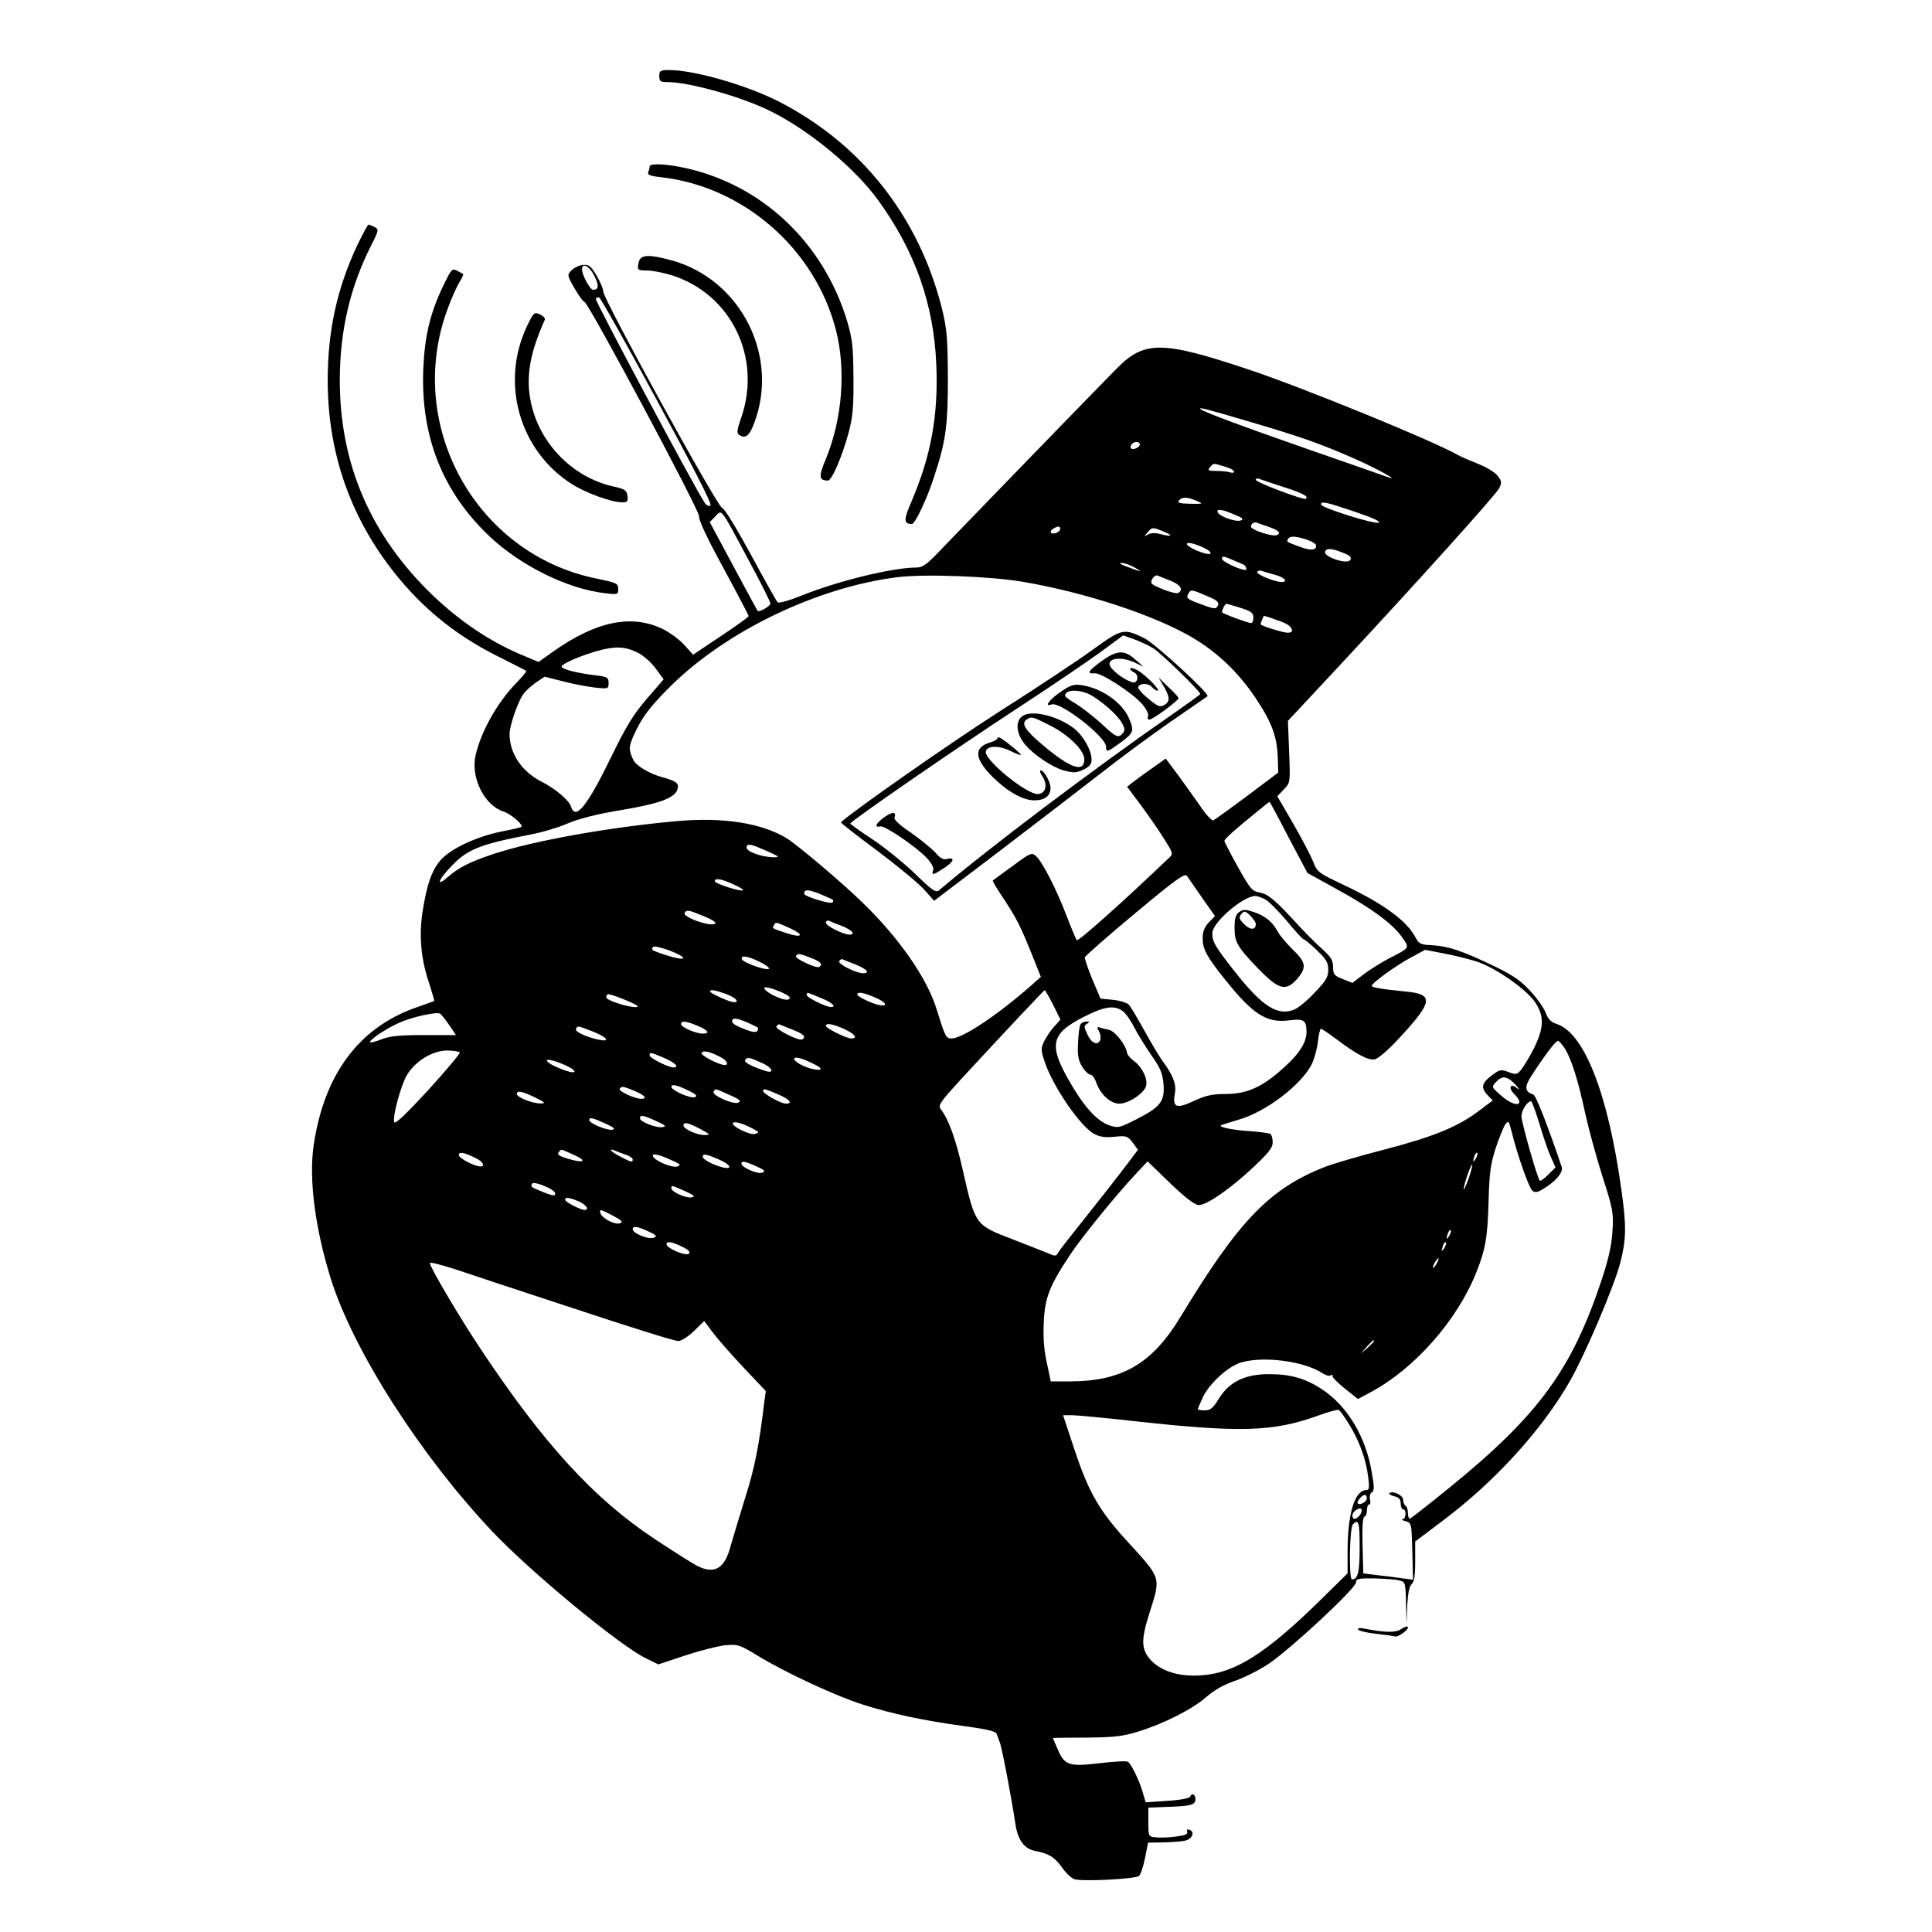 <?xml version="1.0" standalone="no"?>
<!DOCTYPE svg PUBLIC "-//W3C//DTD SVG 20010904//EN"
 "http://www.w3.org/TR/2001/REC-SVG-20010904/DTD/svg10.dtd">
<svg version="1.0" xmlns="http://www.w3.org/2000/svg"
 width="800pt" height="800pt" viewBox="0 0 800 800"
 preserveAspectRatio="xMidYMid meet">
<g transform="translate(0,800) scale(0.1,-0.1)"
fill="#000000" stroke="none">
<path d="M2730 7685 c0 -22 4 -25 35 -25 90 0 310 -62 427 -121 161 -80 348
-235 445 -369 152 -210 230 -430 240 -680 9 -210 -22 -377 -102 -565 -34 -78
-34 -94 1 -95 13 0 64 108 92 196 49 149 57 211 57 409 -1 166 -4 202 -24 285
-95 381 -333 684 -677 860 -134 68 -349 130 -455 130 -35 0 -39 -3 -39 -25z"/>
<path d="M2690 7311 c0 -5 -2 -16 -6 -24 -4 -11 8 -16 55 -21 340 -39 635
-296 722 -631 43 -165 27 -371 -42 -537 -30 -72 -28 -87 9 -88 16 0 57 94 85
195 18 67 22 105 21 230 -1 132 -4 160 -27 238 -99 325 -355 565 -677 633 -75
16 -140 18 -140 5z"/>
<path d="M1481 6988 c-85 -180 -124 -357 -124 -563 0 -282 83 -537 248 -760
123 -166 269 -289 455 -382 63 -32 117 -59 119 -61 3 -1 -16 -24 -41 -50 -79
-81 -147 -202 -169 -301 -20 -91 36 -205 115 -231 31 -10 84 -55 75 -64 -2 -2
-39 -11 -82 -19 -103 -21 -209 -70 -252 -118 -37 -42 -58 -101 -76 -219 -14
-95 -6 -192 27 -288 13 -41 23 -75 22 -77 -2 -1 -38 -14 -81 -29 -233 -84
-375 -277 -418 -567 -21 -143 6 -347 72 -558 94 -296 371 -729 668 -1043 159
-168 527 -472 636 -525 l51 -25 108 36 c60 20 134 39 166 43 55 5 60 4 136
-42 112 -69 327 -169 436 -203 119 -38 249 -66 417 -89 98 -13 135 -22 138
-33 3 -8 9 -24 13 -35 8 -18 48 -226 65 -341 10 -63 37 -100 80 -108 58 -11
82 -26 112 -68 15 -22 38 -44 51 -49 28 -11 252 0 268 13 7 5 18 38 25 73 l13
65 65 1 c36 1 77 4 91 8 28 8 38 36 16 44 -10 4 -13 1 -10 -8 4 -10 -9 -15
-48 -20 -29 -4 -67 -5 -83 -3 -29 3 -30 4 -30 63 l0 60 75 3 c101 3 120 8 120
32 0 21 -16 28 -22 10 -2 -6 -44 -14 -94 -17 l-90 -6 -13 44 c-16 53 -47 115
-61 124 -6 4 -58 1 -116 -6 -127 -15 -146 -9 -174 57 -11 25 -20 46 -20 47 0
1 62 2 138 2 114 1 150 5 212 24 108 33 227 93 285 144 33 29 72 51 116 66 36
12 99 43 140 70 89 59 364 314 364 339 0 15 11 17 76 16 42 -1 88 -4 102 -8
26 -6 27 -8 29 -94 l2 -87 3 77 c3 51 9 80 18 88 11 9 15 35 15 95 l0 82 118
89 c215 162 408 375 522 574 65 114 185 396 210 494 24 95 25 150 4 298 -55
398 -153 650 -268 688 -23 7 -36 20 -45 45 -7 19 -35 60 -63 90 -40 44 -72 66
-152 105 -129 62 -188 82 -255 86 -48 2 -56 6 -69 31 -36 70 -134 142 -305
222 -97 46 -103 50 -120 94 -10 25 -47 96 -83 158 l-65 112 27 28 c27 28 27
28 22 156 l-5 128 196 210 c332 356 663 724 678 752 12 24 12 30 -5 52 -11 15
-47 37 -83 51 -35 14 -73 30 -84 37 -102 58 -637 277 -865 353 -356 119 -430
120 -543 7 -57 -57 -634 -652 -727 -749 -61 -65 -79 -78 -105 -78 -99 0 -327
-56 -478 -117 -50 -20 -92 -32 -97 -27 -5 5 -55 94 -111 198 -59 108 -109 191
-119 193 -20 5 -494 868 -492 896 0 10 -12 39 -27 65 -24 40 -32 47 -56 45
-16 -1 -37 -11 -48 -22 -19 -19 -19 -20 12 -75 18 -31 36 -56 41 -56 15 0 481
-871 475 -889 -3 -12 33 -90 100 -212 58 -107 105 -197 105 -200 0 -4 -52 -41
-115 -83 l-115 -77 -36 40 c-20 22 -60 52 -89 66 -129 63 -276 33 -453 -92
l-62 -44 -81 34 c-126 55 -243 134 -353 238 -260 248 -390 547 -389 899 1 201
42 379 129 552 33 65 33 68 15 78 -11 5 -22 10 -25 10 -3 0 -23 -37 -45 -82z
m979 -128 c21 -41 20 -60 -4 -60 -13 0 -46 61 -46 85 0 29 30 14 50 -25z m261
-519 c149 -274 227 -427 221 -433 -7 -7 -16 -2 -26 13 -45 70 -454 835 -449
842 2 4 9 7 14 5 6 -2 114 -194 240 -427z m2449 -86 c212 -62 301 -93 447
-158 92 -41 186 -94 128 -72 -11 4 -153 54 -315 110 -270 94 -449 160 -459
171 -9 9 20 2 199 -51z m-450 -95 c0 -12 -28 -25 -36 -17 -9 9 6 27 22 27 8 0
14 -5 14 -10z m351 -92 c22 -6 39 -15 39 -21 0 -5 -7 -6 -16 -3 -9 3 -34 6
-56 6 -35 0 -39 2 -28 15 15 18 13 18 61 3z m239 -83 c84 -27 109 -40 98 -50
-8 -8 -208 68 -208 78 0 5 6 7 13 5 6 -3 50 -18 97 -33z m-355 -59 c29 -12 28
-13 -27 -12 -44 1 -54 4 -46 14 13 15 34 15 73 -2z m655 -45 c74 -25 109 -41
99 -45 -18 -8 -239 62 -239 75 0 15 22 10 140 -30z m-2512 -197 c51 -94 92
-176 92 -183 0 -11 -47 -38 -53 -30 -2 2 -47 86 -101 186 l-97 181 23 24 c28
29 19 41 136 -178z m2012 186 c35 -14 41 -20 28 -25 -20 -8 -90 17 -96 34 -5
15 16 13 68 -9z m145 -52 c41 -15 52 -26 31 -34 -18 -7 -106 22 -106 35 0 14
14 22 29 15 9 -3 30 -11 46 -16z m-865 -8 c0 -13 -28 -25 -38 -16 -3 4 0 11 8
16 20 13 30 12 30 0z m456 -27 c-2 -3 -20 0 -39 5 -22 6 -40 6 -53 -1 -18 -10
-18 -10 -1 10 17 20 20 20 58 5 21 -8 37 -17 35 -19z m577 -22 c15 -6 27 -15
27 -20 0 -20 -22 -22 -68 -5 -57 21 -56 20 -47 34 8 13 40 9 88 -9z m-411 -53
c-11 -11 -105 29 -97 41 3 6 27 1 56 -11 29 -12 46 -25 41 -30z m559 -1 c21
-9 26 -16 20 -26 -13 -20 -112 14 -104 35 6 16 30 14 84 -9z m-423 -44 c10 -4
18 -23 9 -23 -23 0 -97 35 -97 46 0 12 6 12 38 -2 20 -9 43 -18 50 -21z m-448
-14 c35 -20 28 -19 -40 7 -22 8 -27 13 -15 13 11 0 36 -9 55 -20z m579 -29
c39 -10 57 -30 28 -30 -28 0 -107 32 -101 42 3 5 12 7 19 4 8 -3 32 -10 54
-16z m-1044 -29 c257 -44 539 -136 699 -229 105 -61 193 -145 265 -252 67
-101 89 -159 92 -247 l2 -62 -129 -97 c-71 -53 -134 -98 -140 -101 -6 -2 -31
24 -54 59 -24 35 -66 93 -93 130 l-50 67 -56 -40 c-31 -21 -67 -48 -80 -58
l-24 -19 55 -73 c30 -41 74 -103 96 -139 39 -61 41 -66 24 -81 -200 -191 -377
-348 -383 -342 -4 4 -23 50 -43 102 -42 110 -100 223 -126 246 -18 16 -23 14
-97 -41 -43 -31 -80 -58 -82 -60 -2 -2 17 -34 42 -71 56 -85 71 -114 119 -233
l38 -95 -37 -33 c-142 -125 -287 -222 -333 -222 -23 0 -27 9 -61 119 -39 129
-157 299 -311 447 -85 83 -265 234 -309 262 -104 64 -265 89 -455 72 -281 -25
-599 -82 -763 -137 -96 -32 -141 -55 -186 -94 -45 -40 -45 -20 1 30 74 83 121
103 344 146 47 9 117 30 155 47 46 19 121 38 219 54 157 26 220 50 231 85 8
25 -3 34 -60 50 -56 15 -111 48 -123 73 -21 45 -20 57 15 128 28 56 59 96 137
174 231 230 608 412 942 454 109 14 383 4 519 -19z m613 4 c41 -17 53 -37 31
-50 -5 -4 -35 3 -64 15 -49 20 -53 24 -44 42 6 11 16 17 22 15 7 -3 31 -13 55
-22z m164 -69 c26 -11 36 -21 32 -31 -8 -19 -13 -19 -79 6 -49 18 -54 23 -45
39 11 21 11 21 92 -14z m125 -43 c44 -14 53 -21 53 -40 0 -13 -4 -23 -10 -23
-12 0 -120 40 -120 45 0 10 13 35 18 35 3 0 29 -8 59 -17z m149 -50 c46 -15
63 -28 64 -45 0 -5 -8 -8 -18 -8 -19 0 -112 29 -112 35 0 6 12 35 14 35 1 0
25 -7 52 -17z m-2648 -134 c26 -13 57 -40 77 -67 l33 -45 -70 -81 c-56 -65
-85 -113 -148 -242 -99 -203 -147 -262 -165 -205 -8 27 -66 76 -124 105 -81
42 -131 116 -131 197 0 32 32 128 55 162 9 14 33 36 53 50 l37 25 75 -19 c41
-11 101 -22 133 -26 56 -6 57 -5 57 19 0 23 -5 26 -57 32 -82 10 -144 27 -137
38 8 13 87 46 149 63 72 20 113 18 163 -6z m2698 -767 l78 -147 118 -65 c143
-78 235 -145 273 -200 33 -47 35 -43 -56 -90 -30 -16 -77 -45 -102 -64 l-47
-36 -40 16 c-36 14 -40 20 -40 50 0 28 -9 42 -47 76 -27 24 -70 68 -98 98 -96
105 -123 127 -158 134 -33 6 -40 15 -91 106 -31 55 -56 104 -56 108 0 8 48 51
139 124 25 21 47 38 48 38 1 0 37 -66 79 -148z m-2117 -77 c9 -9 -47 -5 -80 6
-42 14 -53 24 -45 38 5 7 26 2 63 -15 32 -13 59 -27 62 -29z m1759 -173 l53
-75 -25 -26 c-19 -20 -26 -38 -26 -67 0 -45 19 -79 95 -173 114 -142 170 -178
263 -166 61 8 72 0 72 -48 0 -48 -36 -100 -118 -169 -75 -63 -135 -88 -217
-88 -56 0 -82 -6 -132 -29 -72 -34 -89 -27 -78 32 7 37 -8 75 -50 132 -13 17
-46 73 -75 125 -29 52 -58 102 -66 110 -8 8 -37 17 -66 20 l-51 5 -34 80 c-18
44 -32 85 -31 91 2 6 95 88 208 182 170 142 207 168 215 155 6 -9 34 -49 63
-91z m-1943 57 c25 -11 45 -23 42 -25 -8 -8 -117 27 -117 37 0 14 24 11 75
-12z m414 -65 c2 -2 1 -7 -2 -11 -9 -8 -117 25 -117 36 0 19 15 19 64 0 28
-12 53 -23 55 -25z m1790 2 c15 -8 55 -49 90 -90 34 -42 66 -76 70 -76 4 0 28
-20 54 -45 39 -37 47 -51 47 -81 0 -29 -9 -45 -56 -94 -30 -32 -68 -64 -84
-70 -69 -29 -133 12 -248 158 -81 103 -92 122 -92 158 0 44 126 153 178 154 7
0 25 -6 41 -14z m-2324 -70 c35 -14 53 -26 46 -31 -22 -13 -136 28 -126 45 9
14 14 13 80 -14z m573 -41 c40 -16 56 -35 30 -35 -26 0 -98 36 -98 49 0 7 6
11 13 8 6 -3 31 -13 55 -22z m-218 -8 c64 -29 52 -43 -16 -20 -58 19 -58 19
-49 32 8 14 4 15 65 -12z m-445 -119 c15 -13 -17 -9 -71 8 -58 20 -58 20 -50
33 6 9 99 -22 121 -41z m3285 -18 c80 -25 210 -115 248 -172 37 -57 35 -105
-6 -188 -18 -36 -42 -75 -52 -88 -18 -22 -22 -23 -54 -11 -32 12 -37 10 -70
-15 -41 -31 -45 -50 -16 -81 l21 -22 -56 -42 c-89 -67 -186 -107 -392 -161
-106 -27 -221 -61 -255 -75 -225 -91 -351 -224 -588 -615 -118 -196 -242 -269
-457 -270 l-82 0 -16 76 c-12 52 -16 104 -13 167 4 103 24 154 111 284 47 71
191 248 272 334 l47 50 94 -91 c64 -61 102 -90 118 -90 33 0 133 69 226 157
64 60 80 81 80 103 0 16 -5 32 -10 35 -6 3 -43 8 -83 11 -80 5 -141 19 -117
26 8 3 40 13 70 22 112 32 257 143 301 228 11 22 23 65 26 94 3 30 9 54 13 54
3 0 31 -18 61 -41 89 -67 137 -92 163 -85 13 3 55 39 92 79 148 158 154 190
37 201 -101 10 -143 17 -143 24 1 12 102 85 162 117 l59 32 72 -14 c40 -7 101
-22 137 -33z m-2753 14 c41 -16 52 -27 35 -38 -12 -7 -102 35 -96 45 7 12 12
12 61 -7z m-213 -16 c25 -12 43 -25 40 -29 -6 -11 -107 25 -112 39 -6 18 23
14 72 -10z m399 -12 c47 -19 62 -36 30 -36 -30 1 -105 39 -98 50 4 6 10 10 13
8 4 -2 28 -11 55 -22z m-273 -137 c0 -15 -29 -10 -71 11 -22 12 -37 25 -34 30
6 10 105 -28 105 -41z m-263 15 c41 -16 57 -34 31 -34 -17 1 -98 37 -98 45 0
9 23 5 67 -11z m1354 -45 l30 -61 -24 -27 c-14 -14 -32 -41 -42 -60 -15 -31
-16 -37 0 -85 33 -103 149 -272 207 -302 23 -12 46 -15 84 -11 48 5 53 3 74
-24 l22 -30 -58 -77 c-32 -42 -104 -134 -160 -204 -56 -70 -107 -135 -112
-144 -9 -17 -12 -17 -48 -1 -22 9 -87 34 -145 57 -150 57 -151 59 -201 279
-29 130 -59 214 -91 256 -14 18 -9 26 86 130 180 195 340 365 343 365 2 0 18
-28 35 -61z m-1722 -4 c10 -11 -38 -4 -82 11 -45 15 -54 23 -41 37 5 5 110
-36 123 -48z m764 31 c42 -17 62 -36 38 -36 -21 0 -101 40 -101 50 0 7 3 10 8
8 4 -1 28 -11 55 -22z m222 3 c66 -29 44 -46 -23 -18 -29 12 -52 26 -52 30 0
14 24 10 75 -12z m1023 -55 c12 -8 34 -39 48 -67 15 -29 47 -81 72 -117 38
-54 46 -75 50 -120 5 -71 -13 -94 -111 -144 -71 -36 -77 -38 -113 -26 -52 18
-107 78 -170 190 -82 144 -71 191 63 259 84 43 126 50 161 25z m-2789 -57 l29
-43 -131 0 c-100 0 -143 -4 -176 -17 -24 -10 -46 -15 -48 -13 -8 7 62 55 118
80 51 24 155 47 171 39 4 -2 21 -23 37 -46z m1279 -12 c2 -2 1 -8 -2 -14 -5
-7 -21 -5 -49 6 -50 19 -61 28 -53 42 4 6 23 3 54 -10 25 -11 48 -22 50 -24z
m-251 8 c46 -19 55 -33 23 -33 -29 0 -90 27 -90 39 0 15 19 14 67 -6z m396
-17 c45 -18 56 -29 39 -40 -14 -8 -114 43 -107 54 4 6 10 10 13 8 4 -2 28 -11
55 -22z m211 4 c45 -21 61 -40 31 -40 -20 0 -105 42 -105 52 0 13 25 9 74 -12z
m-1040 -11 c61 -24 76 -45 24 -34 -54 12 -100 34 -93 45 8 13 4 14 69 -11z
m4026 -71 c28 -46 55 -133 84 -268 14 -64 46 -181 71 -260 43 -134 47 -151 42
-225 -3 -58 -15 -114 -45 -205 -124 -372 -260 -559 -630 -860 -85 -69 -158
-126 -163 -128 -5 -2 -9 8 -9 22 0 13 -4 28 -10 31 -5 3 -10 15 -10 25 0 19
-44 39 -57 27 -3 -3 6 -9 21 -13 19 -4 26 -13 26 -30 0 -13 5 -24 10 -24 15 0
12 -40 -2 -41 -7 -1 -2 -4 12 -8 25 -7 25 -9 28 -124 l3 -118 -48 6 c-26 4
-73 10 -103 13 l-55 7 -3 118 c-2 75 1 117 8 117 5 0 10 11 10 25 0 14 4 25 9
25 5 0 7 9 4 21 -3 12 0 25 7 29 11 7 11 22 1 79 -24 149 -100 277 -205 347
-69 46 -132 64 -220 64 -100 0 -165 -31 -208 -100 -25 -41 -36 -50 -59 -50
-16 0 -29 2 -29 5 0 3 10 25 21 50 27 56 104 127 157 143 93 28 261 6 338 -44
13 -9 28 -13 34 -9 6 4 9 2 8 -3 -2 -5 21 -28 51 -52 l54 -43 54 29 c181 97
357 297 436 495 38 95 47 146 51 299 3 111 8 149 29 215 15 44 33 89 40 99 13
17 15 15 26 -29 25 -101 72 -233 86 -245 12 -10 21 -8 47 8 51 31 81 68 75 89
-57 169 -107 298 -118 301 -36 11 -38 32 -6 80 58 89 99 142 108 142 5 0 18
-15 29 -32z m-4576 -16 c2 -4 -57 -75 -132 -157 -97 -105 -138 -143 -140 -131
-6 27 27 147 51 191 33 59 107 105 168 105 26 0 50 -4 53 -8z m1079 -19 c26
-13 37 -33 18 -33 -24 0 -102 41 -96 50 7 12 34 6 78 -17z m-232 -4 c46 -20
64 -39 37 -39 -23 1 -98 39 -98 50 0 14 4 13 61 -11z m644 -40 c16 -15 -31
-10 -70 8 -56 27 -45 47 13 22 26 -11 51 -24 57 -30z m-1020 -10 c16 -16 -20
-10 -69 12 -26 11 -44 24 -41 29 6 9 92 -23 110 -41z m779 30 c45 -19 56 -47
14 -33 -53 17 -88 35 -83 44 9 14 16 13 69 -11z m3122 -91 c16 -18 19 -25 7
-15 -28 24 -40 4 -13 -23 49 -49 6 -58 -50 -10 -44 38 -45 38 -26 59 27 29 47
26 82 -11z m-3417 -28 c24 -12 29 -18 19 -23 -19 -7 -98 28 -98 43 0 13 28 6
79 -20z m-232 3 c43 -18 56 -33 28 -33 -26 0 -95 32 -89 41 7 12 13 12 61 -8z
m394 -17 c44 -19 50 -26 35 -32 -22 -8 -110 31 -101 46 8 13 4 14 66 -14z
m200 3 c49 -21 64 -39 33 -39 -20 0 -94 41 -94 52 0 12 6 10 61 -13z m-1006
-13 c43 -21 46 -25 24 -25 -32 -1 -99 25 -99 39 0 16 21 12 75 -14z m4159
-108 c15 -51 36 -113 47 -137 l20 -45 -30 -30 c-17 -16 -32 -28 -35 -25 -10 9
-76 242 -76 266 0 25 24 63 40 63 3 0 19 -42 34 -92z m-3657 10 c38 -17 44
-22 27 -25 -26 -5 -94 22 -94 36 0 16 13 14 67 -11z m-211 -10 c35 -16 44 -23
30 -26 -21 -4 -96 26 -96 40 0 13 13 10 66 -14z m621 -27 c16 -9 17 -10 1 -16
-20 -8 -101 32 -93 45 6 9 49 -4 92 -29z m-227 4 c42 -23 43 -24 17 -25 -31 0
-87 25 -87 40 0 16 21 11 70 -15z m-524 -107 c57 -25 43 -36 -21 -17 -44 13
-51 19 -38 32 8 9 3 10 59 -15z m217 0 c15 -5 27 -14 27 -19 0 -13 -6 -12 -50
11 -40 20 -56 39 -22 25 9 -4 29 -12 45 -17z m-620 -15 c26 -13 37 -33 17 -33
-25 0 -90 34 -90 47 0 16 23 11 73 -14z m4138 0 c-12 -20 -14 -14 -5 12 4 9 9
14 11 11 3 -2 0 -13 -6 -23z m-3335 -5 c41 -18 46 -22 29 -28 -20 -7 -87 20
-100 40 -10 16 19 12 71 -12z m198 2 c51 -21 63 -44 19 -34 -40 10 -83 33 -83
44 0 14 13 12 64 -10z m157 -29 c36 -16 40 -21 25 -27 -19 -7 -86 22 -86 38 0
12 14 10 61 -11z m2950 -52 c-11 -30 -20 -49 -20 -43 -1 15 30 106 35 101 2
-2 -5 -28 -15 -58z m-3783 -58 c5 -15 -9 -14 -54 5 -47 19 -48 20 -40 33 7 11
89 -22 94 -38z m538 7 c39 -18 45 -23 27 -26 -24 -4 -83 23 -83 38 0 13 0 13
56 -12z m-441 -42 c32 -14 48 -36 25 -36 -16 0 -80 33 -80 42 0 12 16 10 55
-6z m145 -61 c34 -18 41 -25 28 -30 -20 -8 -73 18 -81 40 -8 20 -1 19 53 -10z
m145 -64 c34 -16 37 -20 22 -26 -21 -9 -87 18 -87 35 0 15 20 12 65 -9z m3316
-18 c-12 -20 -14 -14 -5 12 4 9 9 14 11 11 3 -2 0 -13 -6 -23z m-3167 -50 c17
-9 25 -18 19 -24 -12 -12 -93 22 -93 39 0 15 25 10 74 -15z m3147 0 c-12 -20
-14 -14 -5 12 4 9 9 14 11 11 3 -2 0 -13 -6 -23z m-31 -63 c-6 -11 -13 -20
-16 -20 -2 0 0 9 6 20 6 11 13 20 16 20 2 0 0 -9 -6 -20z m-3565 -191 c220
-73 411 -133 424 -132 13 1 42 19 65 42 l42 41 39 -52 c22 -29 80 -94 128
-145 l88 -93 -7 -52 c-21 -174 -39 -267 -79 -392 -24 -78 -51 -167 -60 -199
-25 -93 -66 -117 -138 -81 -18 9 -97 59 -177 112 -249 165 -457 391 -717 782
-89 133 -213 343 -213 360 0 5 46 -7 103 -25 56 -19 282 -94 502 -166z m3305
-132 c0 -2 -12 -14 -27 -28 l-28 -24 24 28 c23 25 31 32 31 24z m-106 -341
c42 -66 72 -146 81 -219 6 -46 5 -57 -7 -57 -48 0 -78 -97 -78 -254 l0 -91
-112 -110 c-224 -220 -352 -302 -491 -312 -89 -7 -162 14 -207 58 -45 46 -47
84 -11 198 49 154 52 142 -97 305 -110 121 -154 198 -210 365 l-50 151 36 0
c20 0 138 -11 262 -25 437 -48 573 -44 760 24 41 15 79 25 83 23 5 -2 23 -27
41 -56z m76 -310 c0 -14 -29 -31 -38 -21 -6 6 18 35 29 35 5 0 9 -6 9 -14z
m-30 -71 c-16 -19 -30 -19 -30 0 0 17 33 38 38 24 2 -5 -2 -16 -8 -24z m0
-133 c0 -102 -7 -132 -32 -132 -13 0 -10 214 4 228 24 24 28 10 28 -96z"/>
<path d="M4525 5310 c-60 -44 -231 -157 -380 -252 -201 -128 -613 -416 -663
-463 -2 -2 66 -55 151 -118 85 -64 172 -136 194 -161 l41 -46 275 209 c152
116 338 259 414 318 76 60 206 156 288 213 83 57 152 105 155 107 11 9 -218
219 -261 240 -86 42 -92 41 -214 -47z m250 6 c32 -20 195 -178 195 -190 0 -2
-57 -43 -127 -92 -315 -218 -754 -550 -954 -720 -13 -12 -27 -3 -101 69 -47
45 -126 109 -176 142 -50 33 -91 62 -91 65 0 9 430 306 684 472 138 90 294
196 348 235 l98 72 42 -15 c23 -8 60 -25 82 -38z"/>
<path d="M4562 5263 c-57 -42 -64 -54 -29 -51 28 2 153 -79 196 -127 17 -20
28 -41 25 -50 -4 -8 -1 -15 5 -15 14 0 121 79 121 89 0 4 -19 25 -42 46 l-41
40 21 -36 c27 -45 28 -65 2 -79 -17 -9 -27 -5 -65 27 -25 20 -44 42 -42 48 6
17 43 17 57 0 7 -8 17 -15 23 -15 16 0 -53 69 -85 86 -16 8 -28 10 -28 5 0 -5
7 -11 15 -15 17 -6 20 -32 5 -41 -12 -7 -68 25 -95 55 -37 41 29 58 97 25 l33
-16 -35 31 c-45 40 -75 38 -138 -7z"/>
<path d="M4393 5136 c-47 -32 -72 -65 -39 -53 35 14 226 -134 226 -175 0 -25
5 -23 61 18 53 39 56 48 35 97 -27 67 -114 128 -198 140 -31 5 -46 0 -85 -27z
m120 -12 c46 -25 111 -81 131 -115 14 -24 15 -33 6 -44 -19 -23 -28 -19 -91
40 -33 30 -80 66 -104 81 -25 14 -45 29 -45 33 0 26 57 28 103 5z"/>
<path d="M4243 5040 c-41 -17 -39 -76 4 -126 37 -42 111 -91 157 -104 41 -11
52 -11 82 3 26 13 34 23 34 42 0 38 -35 100 -73 129 -62 48 -160 74 -204 56z
m105 -44 c76 -38 142 -103 142 -140 0 -57 -57 -38 -170 57 -75 63 -94 92 -68
108 19 13 23 12 96 -25z"/>
<path d="M4130 4943 c0 -5 -14 -13 -32 -18 -66 -20 -63 -66 9 -139 62 -62 125
-98 172 -100 45 -1 71 17 71 51 0 26 -27 73 -41 73 -5 0 -2 -11 7 -24 23 -36
15 -70 -17 -74 -44 -5 -224 141 -217 176 5 25 53 26 101 3 22 -11 42 -19 44
-17 4 3 -59 55 -84 70 -7 4 -13 3 -13 -1z"/>
<path d="M3659 4614 c-34 -25 -40 -42 -13 -36 18 4 150 -86 192 -131 20 -22
30 -41 26 -51 -8 -22 0 -20 46 10 41 27 46 46 10 37 -14 -4 -28 4 -47 27 -16
17 -61 54 -101 82 -48 32 -72 55 -68 63 9 25 -10 25 -45 -1z"/>
<path d="M5132 4224 c-15 -10 -20 -26 -20 -66 0 -59 11 -79 100 -171 85 -87
114 -94 163 -36 36 44 32 66 -23 118 -26 26 -53 58 -61 73 -21 40 -51 65 -98
81 -36 12 -45 12 -61 1z m68 -50 c0 -26 -23 -26 -48 -1 -22 22 -23 28 -12 42
12 14 15 14 37 -6 12 -13 23 -28 23 -35z"/>
<path d="M4474 3758 c-4 -6 -9 -41 -10 -77 -3 -51 1 -72 17 -98 11 -18 27 -33
34 -33 7 0 18 -14 24 -32 17 -49 59 -88 96 -88 38 0 103 43 111 74 7 30 -17
78 -51 103 -14 10 -27 25 -28 33 -5 34 -50 90 -75 96 -15 3 -33 7 -40 10 -10
3 -10 -1 -1 -17 6 -11 8 -27 5 -35 -10 -25 -36 -15 -53 22 -15 31 -15 36 -3
44 13 8 12 10 -2 10 -9 0 -20 -5 -24 -12z"/>
<path d="M2646 6918 c-9 -36 -8 -38 33 -38 22 0 67 -9 100 -19 248 -77 377
-341 290 -591 -18 -52 -19 -64 -8 -71 25 -16 41 -5 60 44 109 278 -51 599
-340 679 -91 25 -127 24 -135 -4z"/>
<path d="M1836 6818 c-54 -112 -77 -207 -83 -340 -13 -281 78 -514 275 -700
129 -121 321 -216 475 -234 55 -7 57 -6 57 17 0 23 -6 26 -89 43 -502 101
-798 639 -616 1121 14 39 35 85 46 104 11 18 19 35 17 36 -2 1 -13 7 -25 14
-21 11 -24 7 -57 -61z"/>
<path d="M2181 6647 c-109 -233 -31 -510 183 -649 60 -39 167 -78 213 -78 21
0 24 4 21 27 -3 23 -10 28 -60 39 -167 38 -303 177 -339 345 -23 105 -6 205
57 345 3 6 -7 16 -20 22 -24 11 -26 9 -55 -51z"/>
<path d="M5801 1254 c-21 -15 -65 -15 -155 3 -17 3 -26 1 -22 -5 3 -5 36 -13
73 -17 36 -4 72 -9 78 -11 13 -6 63 31 54 40 -3 3 -15 -2 -28 -10z"/>
</g>
</svg>
